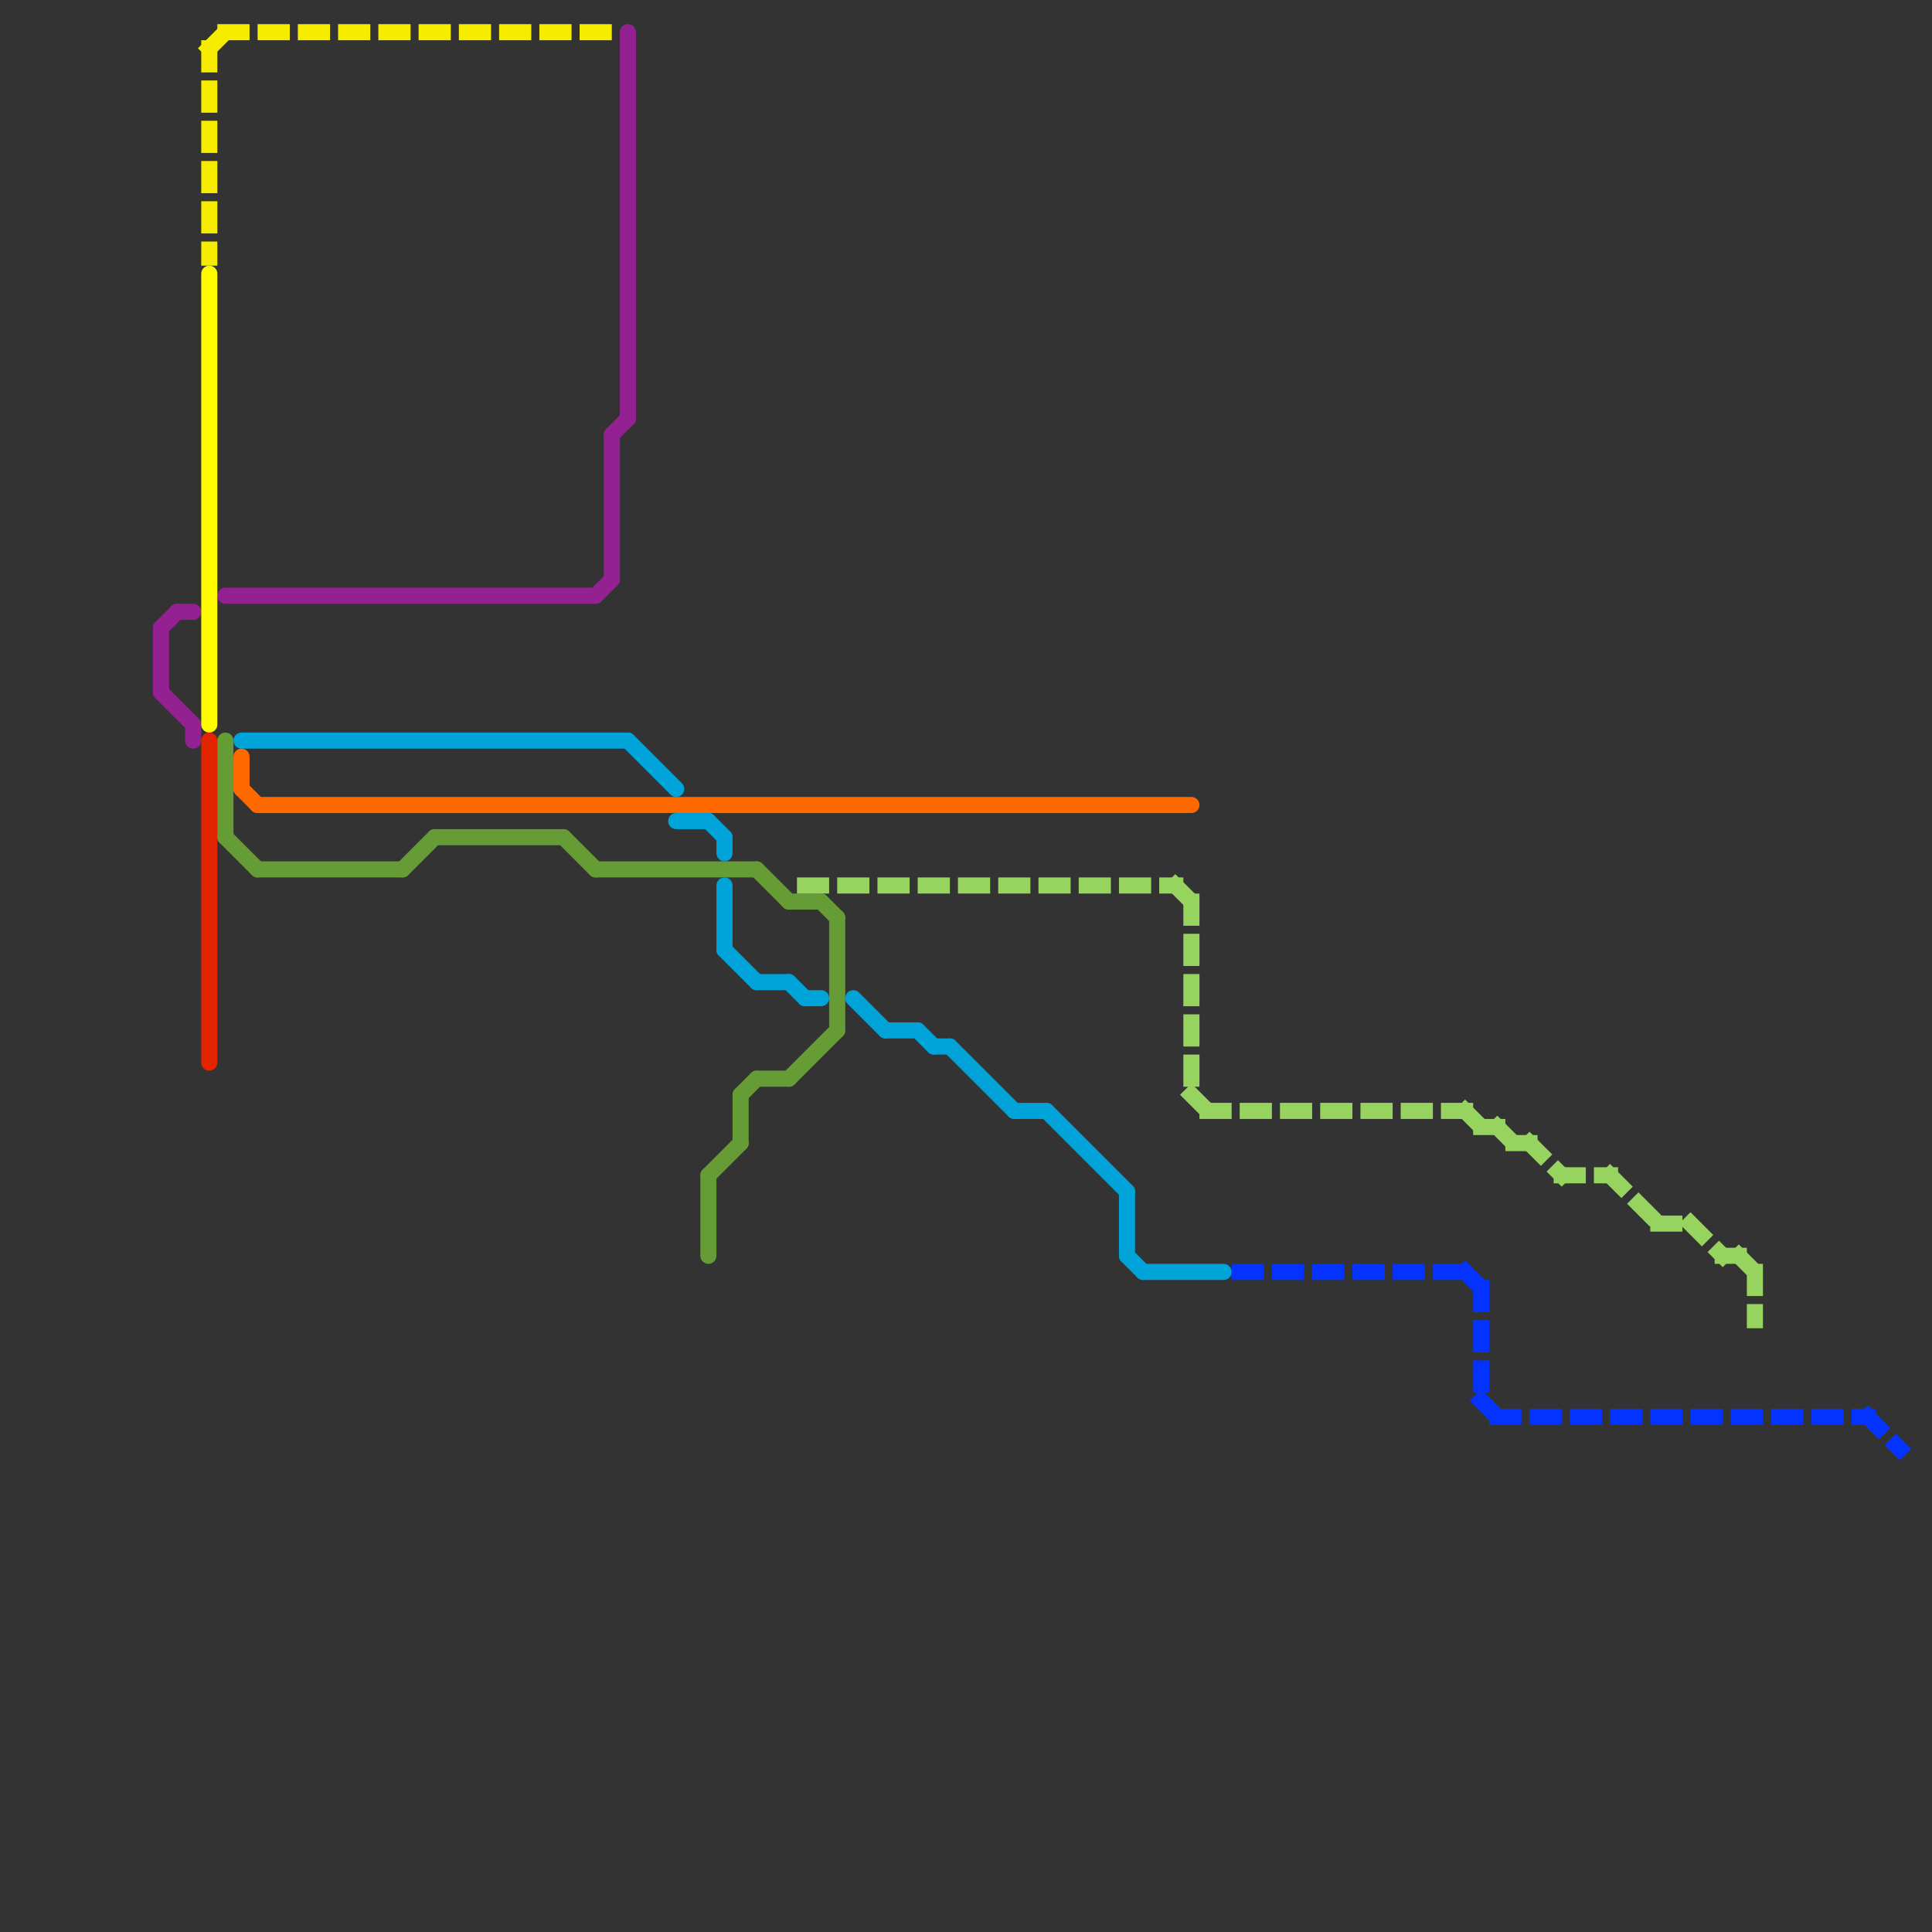
<svg version="1.1" xmlns="http://www.w3.org/2000/svg" viewBox="0 0 120 120">
<rect x="0" y="0" width="120" height="120" fill="#333333" stroke="none"/>
<style>text { font: 1px Helvetica; font-weight: 600; white-space: pre; dominant-baseline: central; } line { stroke-width: 1; fill: none; stroke-linecap: round; stroke-linejoin: round; } .c0 { stroke: #942192 } .c1 { stroke: #e32400 } .c2 { stroke: #ff6a00 } .c3 { stroke: #fffb00 } .c4 { stroke: #f5ec00 } .c5 { stroke: #669c35 } .c6 { stroke: #00a3d7 } .c7 { stroke: #96d35f } .c8 { stroke: #0433ff } .w1 { stroke-width: 1; }.l1 { stroke-dasharray: 1 1.5; stroke-linecap: square; }</style><defs></defs><line class="c0 " x1="14" y1="37" x2="37" y2="37"/><line class="c0 " x1="39" y1="2" x2="39" y2="26"/><line class="c0 " x1="10" y1="43" x2="12" y2="45"/><line class="c0 " x1="11" y1="38" x2="12" y2="38"/><line class="c0 " x1="37" y1="37" x2="38" y2="36"/><line class="c0 " x1="10" y1="39" x2="11" y2="38"/><line class="c0 " x1="12" y1="45" x2="12" y2="46"/><line class="c0 " x1="38" y1="27" x2="39" y2="26"/><line class="c0 " x1="10" y1="39" x2="10" y2="43"/><line class="c0 " x1="38" y1="27" x2="38" y2="36"/><line class="c1 " x1="13" y1="46" x2="13" y2="66"/><line class="c2 " x1="15" y1="49" x2="16" y2="50"/><line class="c2 " x1="15" y1="47" x2="15" y2="49"/><line class="c2 " x1="16" y1="50" x2="74" y2="50"/><line class="c3 " x1="13" y1="17" x2="13" y2="45"/><line class="c4 l1" x1="14" y1="2" x2="38" y2="2"/><line class="c4 l1" x1="13" y1="3" x2="14" y2="2"/><line class="c4 l1" x1="13" y1="3" x2="13" y2="16"/><line class="c5 " x1="14" y1="46" x2="14" y2="52"/><line class="c5 " x1="27" y1="52" x2="35" y2="52"/><line class="c5 " x1="16" y1="54" x2="25" y2="54"/><line class="c5 " x1="35" y1="52" x2="37" y2="54"/><line class="c5 " x1="51" y1="56" x2="52" y2="57"/><line class="c5 " x1="49" y1="67" x2="52" y2="64"/><line class="c5 " x1="47" y1="67" x2="49" y2="67"/><line class="c5 " x1="46" y1="68" x2="47" y2="67"/><line class="c5 " x1="46" y1="68" x2="46" y2="71"/><line class="c5 " x1="44" y1="73" x2="46" y2="71"/><line class="c5 " x1="49" y1="56" x2="51" y2="56"/><line class="c5 " x1="25" y1="54" x2="27" y2="52"/><line class="c5 " x1="44" y1="73" x2="44" y2="78"/><line class="c5 " x1="14" y1="52" x2="16" y2="54"/><line class="c5 " x1="47" y1="54" x2="49" y2="56"/><line class="c5 " x1="52" y1="57" x2="52" y2="64"/><line class="c5 " x1="37" y1="54" x2="47" y2="54"/><line class="c6 " x1="50" y1="62" x2="51" y2="62"/><line class="c6 " x1="15" y1="46" x2="39" y2="46"/><line class="c6 " x1="49" y1="61" x2="50" y2="62"/><line class="c6 " x1="47" y1="61" x2="49" y2="61"/><line class="c6 " x1="45" y1="52" x2="45" y2="53"/><line class="c6 " x1="44" y1="51" x2="45" y2="52"/><line class="c6 " x1="59" y1="65" x2="63" y2="69"/><line class="c6 " x1="45" y1="55" x2="45" y2="59"/><line class="c6 " x1="45" y1="59" x2="47" y2="61"/><line class="c6 " x1="53" y1="62" x2="55" y2="64"/><line class="c6 " x1="42" y1="51" x2="44" y2="51"/><line class="c6 " x1="58" y1="65" x2="59" y2="65"/><line class="c6 " x1="70" y1="74" x2="70" y2="78"/><line class="c6 " x1="57" y1="64" x2="58" y2="65"/><line class="c6 " x1="65" y1="69" x2="70" y2="74"/><line class="c6 " x1="70" y1="78" x2="71" y2="79"/><line class="c6 " x1="63" y1="69" x2="65" y2="69"/><line class="c6 " x1="39" y1="46" x2="42" y2="49"/><line class="c6 " x1="71" y1="79" x2="76" y2="79"/><line class="c6 " x1="55" y1="64" x2="57" y2="64"/><line class="c7 l1" x1="105" y1="76" x2="107" y2="78"/><line class="c7 l1" x1="107" y1="78" x2="108" y2="78"/><line class="c7 l1" x1="109" y1="79" x2="109" y2="82"/><line class="c7 l1" x1="97" y1="73" x2="100" y2="73"/><line class="c7 l1" x1="73" y1="55" x2="74" y2="56"/><line class="c7 l1" x1="91" y1="69" x2="92" y2="70"/><line class="c7 l1" x1="95" y1="71" x2="97" y2="73"/><line class="c7 l1" x1="74" y1="68" x2="75" y2="69"/><line class="c7 l1" x1="92" y1="70" x2="93" y2="70"/><line class="c7 l1" x1="75" y1="69" x2="91" y2="69"/><line class="c7 l1" x1="100" y1="73" x2="103" y2="76"/><line class="c7 l1" x1="108" y1="78" x2="109" y2="79"/><line class="c7 l1" x1="74" y1="56" x2="74" y2="68"/><line class="c7 l1" x1="94" y1="71" x2="95" y2="71"/><line class="c7 l1" x1="93" y1="70" x2="94" y2="71"/><line class="c7 l1" x1="50" y1="55" x2="73" y2="55"/><line class="c7 l1" x1="103" y1="76" x2="105" y2="76"/><line class="c8 l1" x1="92" y1="87" x2="93" y2="88"/><line class="c8 l1" x1="116" y1="88" x2="118" y2="90"/><line class="c8 l1" x1="91" y1="79" x2="92" y2="80"/><line class="c8 l1" x1="93" y1="88" x2="116" y2="88"/><line class="c8 l1" x1="92" y1="80" x2="92" y2="87"/><line class="c8 l1" x1="77" y1="79" x2="91" y2="79"/>
</svg>
